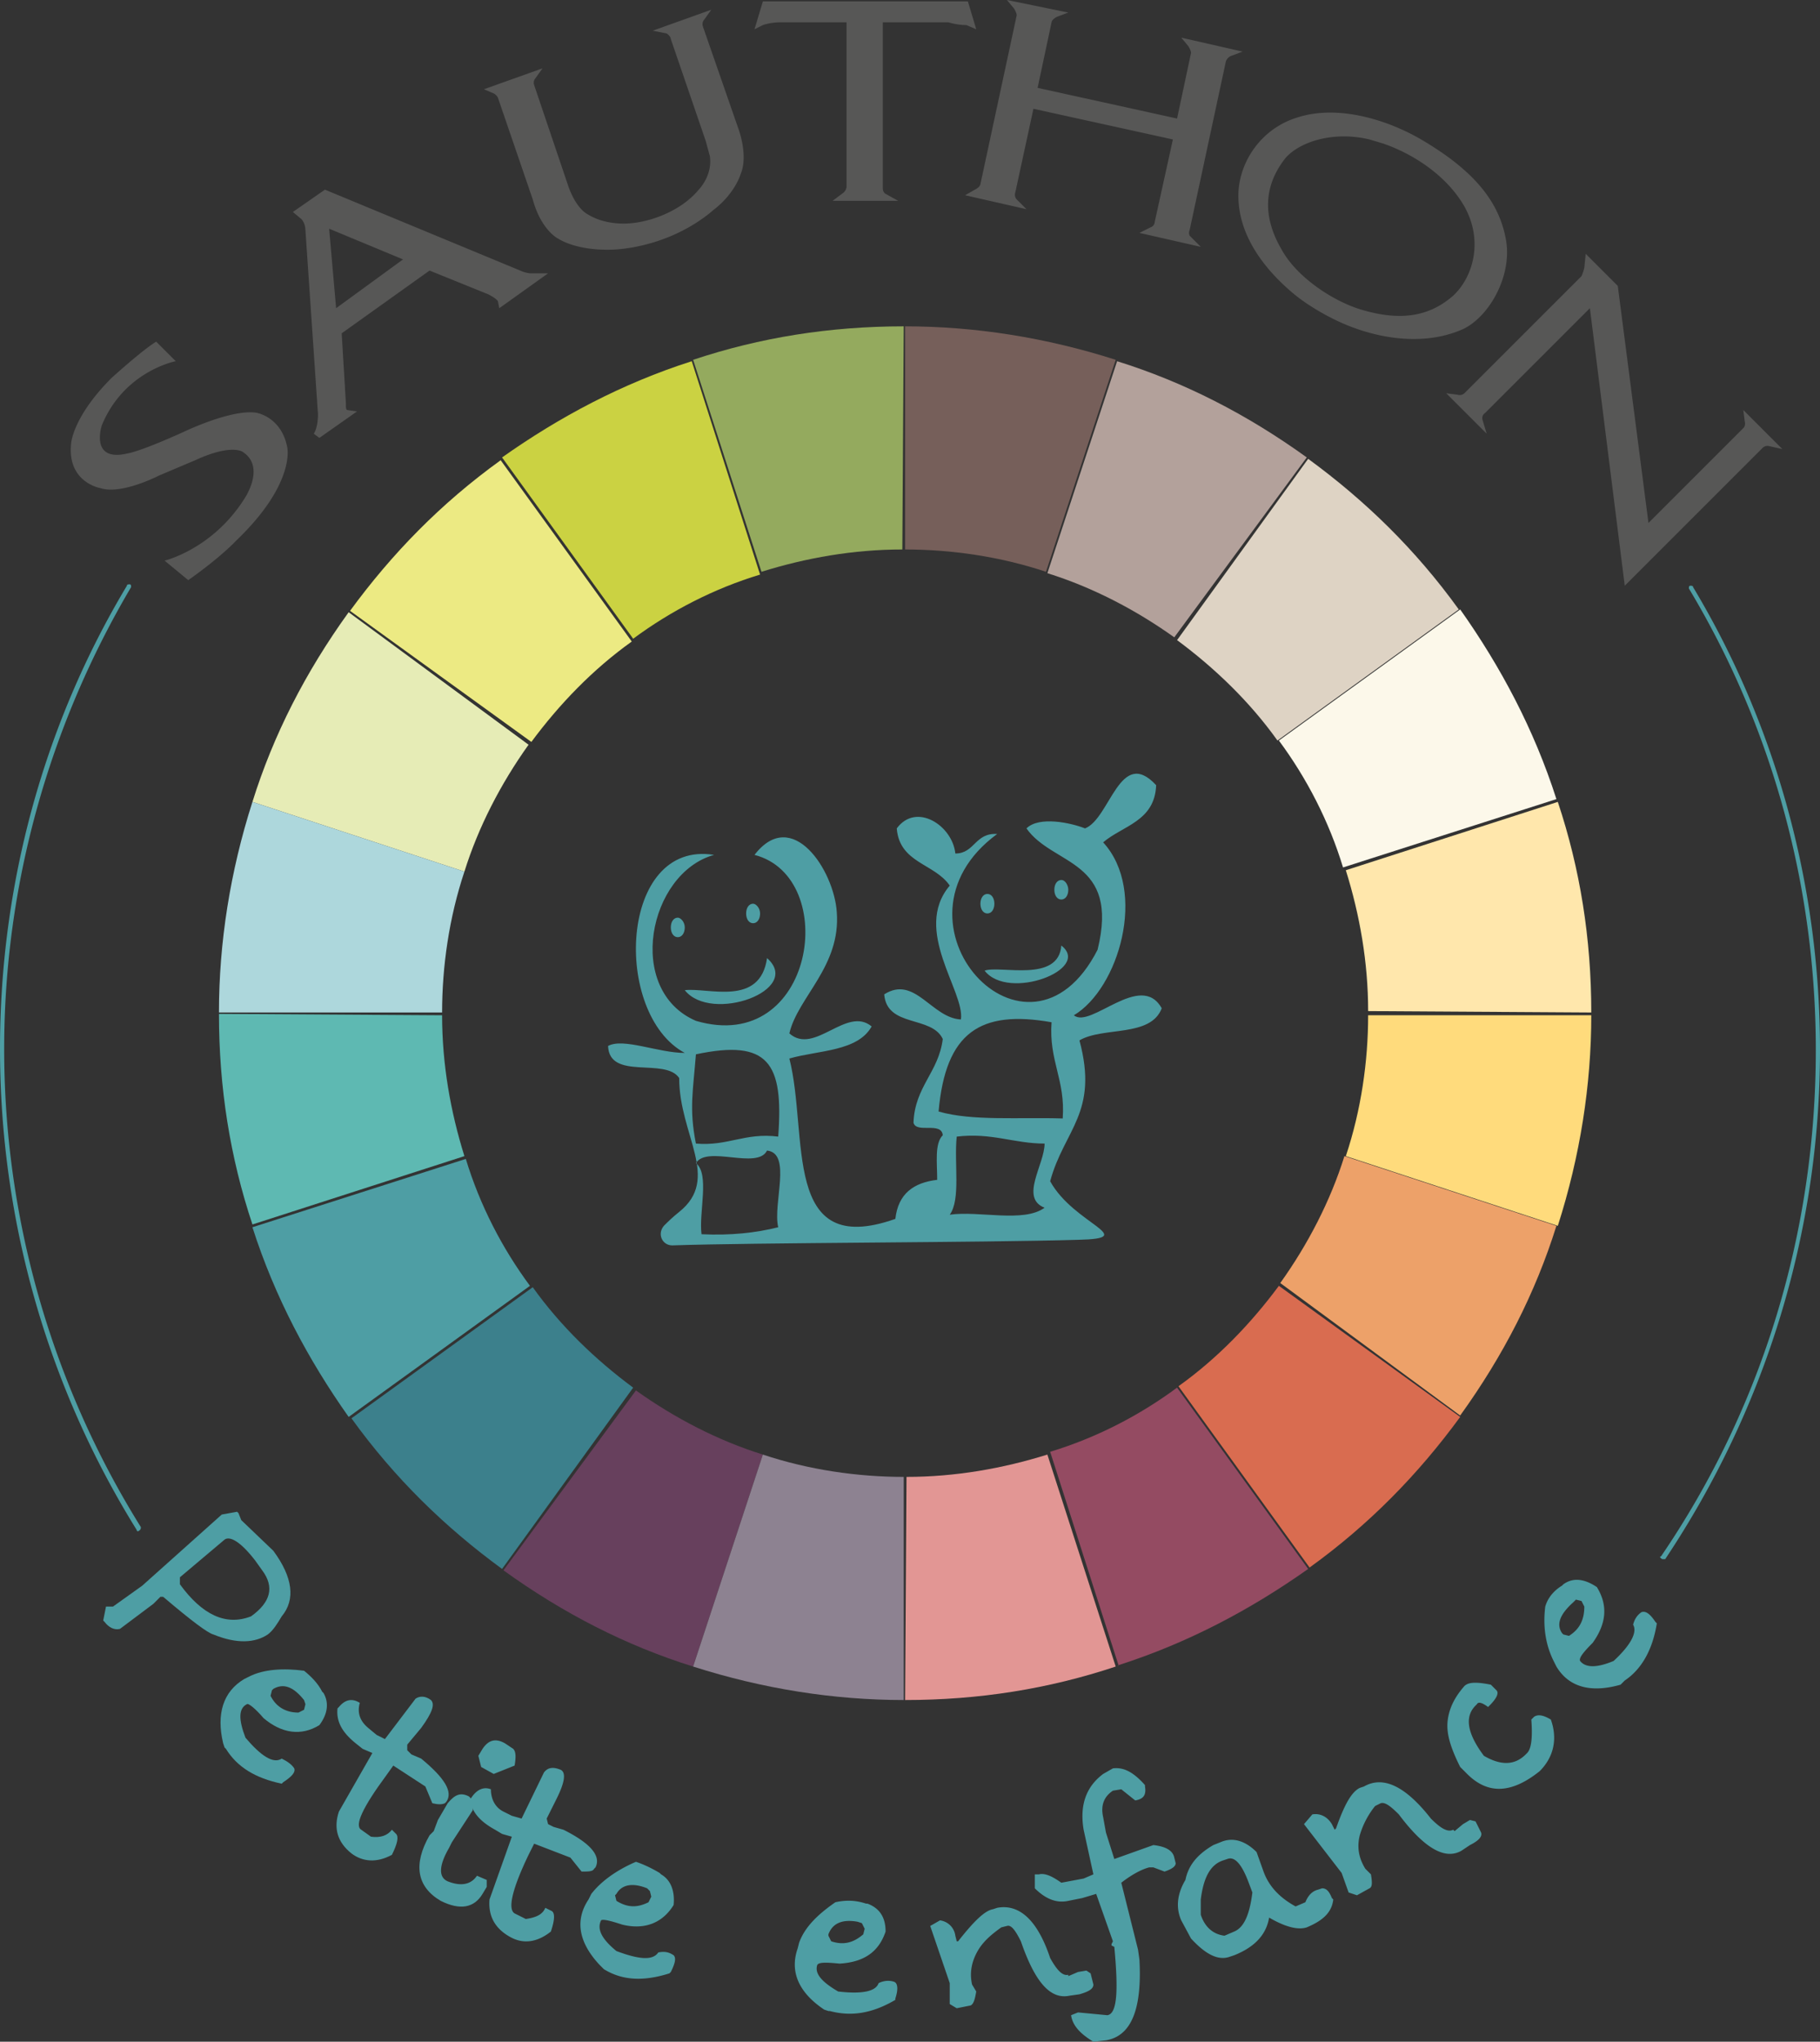 <?xml version="1.0" encoding="UTF-8" standalone="no"?>
<svg
   xmlns:dc="http://purl.org/dc/elements/1.1/"
   xmlns:cc="http://creativecommons.org/ns#"
   xmlns:rdf="http://www.w3.org/1999/02/22-rdf-syntax-ns#"
   xmlns:svg="http://www.w3.org/2000/svg"
   xmlns="http://www.w3.org/2000/svg"
   xmlns:sodipodi="http://sodipodi.sourceforge.net/DTD/sodipodi-0.dtd"
   xmlns:inkscape="http://www.inkscape.org/namespaces/inkscape"
   viewBox="0 0 130.5 146.4"
   version="1.1"
   id="svg54"
   sodipodi:docname="logo-sauthon.svg"
   width="130.5"
   height="146.4"
   inkscape:version="0.92.5 (2060ec1f9f, 2020-04-08)">
  <rect x="0" y="0" width="130.5" height="146.4" fill="#333333" stroke="none"/>
  <defs
     id="defs58" />
  <sodipodi:namedview
     pagecolor="#ffffff"
     bordercolor="#666666"
     borderopacity="1"
     objecttolerance="10"
     gridtolerance="10"
     guidetolerance="10"
     inkscape:pageopacity="0"
     inkscape:pageshadow="2"
     inkscape:window-width="2560"
     inkscape:window-height="1372"
     id="namedview56"
     showgrid="false"
     fit-margin-top="0"
     fit-margin-left="0"
     fit-margin-right="0"
     fit-margin-bottom="0"
     inkscape:zoom="3.1061369"
     inkscape:cx="111.79151"
     inkscape:cy="34.726141"
     inkscape:window-x="0"
     inkscape:window-y="0"
     inkscape:window-maximized="1"
     inkscape:current-layer="svg54" />
  <path
     d="m 55,82.5 c -0.7,1.4 -4.3,-0.4 -5.1,0.9 1,0.8 0.2,3.5 0.4,5.1 2.1,0.1 3.9,-0.1 5.5,-0.5 -0.4,-1.7 1,-5.3 -0.8,-5.5 m 13.1,4.6 c 2.1,-0.3 5.3,0.6 6.8,-0.5 -1.8,-0.7 0,-3.1 0,-4.6 -2.2,0 -3.8,-0.8 -6.3,-0.5 -0.2,1.9 0.3,4.5 -0.5,5.6 M 49.9,75.6 c -0.2,2.6 -0.5,3.9 0,6.4 2.3,0.2 3.5,-0.8 5.9,-0.5 0.4,-5.3 -0.7,-7 -5.9,-5.9 m 17.4,4.1 c 2.4,0.7 5.8,0.4 8.9,0.5 0.2,-2.8 -1,-4.1 -0.8,-6.9 -5.1,-0.9 -7.6,0.7 -8.1,6.4 M 82.9,56.3 c -0.1,2.6 -2.4,2.9 -3.8,4.1 3.2,3.5 1.1,10.5 -2.1,12.4 1.2,1 4.8,-3.2 6.3,-0.5 -0.8,2.1 -4.2,1.3 -5.9,2.3 1.4,5.2 -1.1,6.4 -2.1,10.1 1.7,3.1 6.5,4.1 2,4.2 -6.8,0.2 -23.3,0.2 -29.1,0.4 -0.7,0 -1.1,-0.8 -0.6,-1.4 0.3,-0.3 0.6,-0.6 1.1,-1 3,-2.4 0,-5.5 0,-9.6 -1,-1.5 -5,0.2 -5.1,-2.3 1.1,-0.6 3.6,0.5 5.5,0.5 -5.2,-2.8 -4.7,-15.3 2.1,-14.2 -4.7,1.3 -6.4,9.7 -1.3,11.9 8.5,2.5 10.4,-10.3 4.2,-11.9 2.7,-3.5 5.7,1.1 5.9,4.1 0.3,3.9 -2.8,6.1 -3.4,8.7 1.8,1.6 4.1,-2 5.9,-0.5 -1,1.8 -3.8,1.7 -5.9,2.3 1.4,5.5 -0.6,14.4 7.6,11.5 0.2,-1.8 1.3,-2.6 3,-2.8 0,-1.2 -0.2,-2.6 0.4,-3.2 -0.1,-1 -1.9,-0.1 -2.1,-0.9 0.1,-2.6 1.8,-3.6 2.1,-6 -0.8,-1.7 -4,-0.8 -4.2,-3.2 2.2,-1.4 3.4,1.7 5.5,1.8 0.3,-2 -3.5,-6.4 -0.8,-9.6 -1.1,-1.6 -3.6,-1.6 -3.8,-4.1 1.4,-1.9 4,-0.2 4.2,1.8 1.4,0 1.4,-1.5 3,-1.4 -8.6,6.3 2.2,18.1 7.2,8.3 1.6,-6.5 -3.2,-6 -5.1,-8.7 0.9,-0.9 3.2,-0.4 4.2,0 1.8,-0.7 2.5,-5.9 5.1,-3.1 m -6.8,11.5 c 2.2,1.7 -3.8,4 -5.5,1.8 1.1,-0.4 5.3,0.9 5.5,-1.8 M 55,68.7 c 2.6,2.3 -4,4.7 -5.9,2.3 1.7,-0.2 5.4,1.2 5.9,-2.3 m -5.9,-2.2 c 0,0.4 -0.2,0.7 -0.5,0.7 -0.3,0 -0.5,-0.3 -0.5,-0.7 0,-0.4 0.2,-0.7 0.5,-0.7 0.2,0 0.5,0.3 0.5,0.7 m 5.4,-1 c 0,0.4 -0.2,0.7 -0.5,0.7 -0.3,0 -0.5,-0.3 -0.5,-0.7 0,-0.4 0.2,-0.7 0.5,-0.7 0.2,0 0.5,0.3 0.5,0.7 m 16.8,-0.7 c 0,0.4 -0.2,0.7 -0.5,0.7 -0.3,0 -0.5,-0.3 -0.5,-0.7 0,-0.4 0.2,-0.7 0.5,-0.7 0.3,0 0.5,0.3 0.5,0.7 m 5.3,-1 c 0,0.4 -0.2,0.7 -0.5,0.7 -0.3,0 -0.5,-0.3 -0.5,-0.7 0,-0.4 0.2,-0.7 0.5,-0.7 0.3,0 0.5,0.4 0.5,0.7"
     id="path2"
     inkscape:connector-curvature="0"
     style="fill:#4e9ea4" />
  <path
     d="m 116,20.5 -2.3,-2.3 -0.1,1 c 0,0 -0.1,0.4 -0.2,0.6 l -8.4,8.4 c 0,0 -0.2,0.2 -0.5,0.1 l -0.8,-0.1 2.9,2.9 -0.3,-1 c 0,0 -0.1,-0.3 0.2,-0.5 l 7.5,-7.5 2.5,19.9 9.9,-9.9 c 0,0 0.2,-0.2 0.5,-0.1 l 0.9,0.2 -2.8,-2.8 0.1,0.8 c 0,0 0.1,0.3 -0.1,0.5 l -6.8,6.8 z M 69.2,14 l 4.4,1 -0.7,-0.7 c 0,0 -0.2,-0.2 -0.1,-0.5 l 1.3,-6 10,2.2 -1.3,5.9 c 0,0 0,0.3 -0.3,0.4 l -0.8,0.4 4.4,1 -0.8,-0.8 c 0,0 -0.1,-0.2 0,-0.4 L 87.9,4.4 c 0,0 0.1,-0.3 0.4,-0.4 l 0.8,-0.3 -4.4,-1 0.5,0.6 c 0,0 0.2,0.3 0.2,0.5 l -1,4.7 -10,-2.2 1,-4.7 c 0,0 0,-0.2 0.4,-0.4 L 76.6,0.9 72.2,0 72.7,0.6 c 0,0 0.2,0.3 0.2,0.5 l -2.6,12.1 c 0,0 0,0.2 -0.4,0.4 z m -9.5,0.4 h 4.7 l -0.9,-0.5 c 0,0 -0.2,-0.1 -0.2,-0.4 V 1.6 H 68 a 4.76,4.76 0 0 0 1.3,0.2 L 70,2.1 69.4,0.1 H 54.7 l -0.6,2 0.6,-0.3 c 0,0 0.5,-0.2 1.3,-0.2 h 4.7 v 11.8 c 0,0 0,0.2 -0.2,0.4 z m -25,-8 4.2,-1.5 -0.5,0.7 c 0,0 -0.2,0.2 -0.1,0.5 l 2.4,7.1 c 0,0 0.5,1.7 1.5,2.2 0,0 1.6,1.1 4.2,0.4 0,0 2.3,-0.5 3.7,-2.2 0,0 1,-1 0.8,-2.4 L 50.6,10.1 48.1,2.8 c 0,0 0,-0.2 -0.3,-0.4 L 46.8,2.2 51,0.7 50.5,1.4 c 0,0 -0.2,0.2 -0.1,0.5 l 2.5,7.2 c 0,0 0.8,2 0.2,3.4 0,0 -0.4,1.4 -2,2.6 0,0 -1.4,1.3 -3.7,2.1 0,0 -2.1,0.8 -4.2,0.7 0,0 -1.9,0 -3.2,-0.8 0,0 -1.2,-0.6 -1.8,-2.8 L 35.7,7 c 0,0 -0.1,-0.2 -0.3,-0.3 z m -10.6,15.7 -0.5,-5.7 5.3,2.2 z m 11.7,0 3.5,-2.5 h -1.2 c -0.4,0 -0.8,-0.2 -0.8,-0.2 l -14,-5.8 -2.3,1.6 0.6,0.5 c 0.3,0.3 0.3,0.8 0.3,0.8 l 0.9,13.2 c 0,1 -0.3,1.4 -0.3,1.4 l 0.4,0.3 2.7,-1.9 -0.7,-0.1 c -0.1,0 -0.1,-0.3 -0.1,-0.3 v -0.2 l -0.3,-5 6.3,-4.5 4.2,1.7 c 0.6,0.3 0.7,0.5 0.7,0.5 z m -24.6,2.4 1.4,1.4 c 0,0 -3.7,0.7 -5.3,4.6 0,0 -0.9,2.7 1.9,2 0,0 0.8,-0.1 3.9,-1.5 0,0 3.5,-1.7 5.3,-1.4 0,0 1.8,0.3 2.2,2.5 0,0 0.6,2.6 -3.7,6.7 0,0 -1,1.1 -3.4,2.8 l -1.7,-1.4 c 0,0 3.4,-0.8 5.7,-4.4 0,0 1.6,-2.3 -0.1,-3.4 0,0 -0.8,-0.6 -3.4,0.6 l -2.6,1.1 c 0,0 -2.7,1.4 -4.2,0.9 0,0 -2.4,-0.4 -2.1,-3.2 0,0 0.1,-1.9 2.9,-4.7 0,0 2.2,-2 3.2,-2.6 m 93,-3.3 c -1.6,1.4 -3.6,1.9 -6.6,1 -2,-0.6 -4.6,-2.3 -5.7,-4.3 -1.7,-2.9 -0.9,-5.1 0.3,-6.6 1.1,-1.2 3.5,-1.9 6,-1.3 l 1,0.3 c 2.3,0.8 4.6,2.4 5.8,4.5 1.4,2.5 0.6,5.1 -0.8,6.4 M 108,17.3 C 107.5,14.2 105.3,12 101.9,10 99.5,8.6 96,7.5 93.1,8.4 c -2.7,0.8 -4.2,3.2 -4.3,5.4 -0.1,2.8 1.6,5.3 4,7.3 1.1,0.9 2.7,1.8 4,2.3 2.3,0.9 5.4,1.4 8.1,0.2 1.9,-0.9 3.5,-3.8 3.1,-6.3"
     id="path4"
     inkscape:connector-curvature="0"
     style="fill:#575756" />
  <g
     id="g10"
     style="fill:#4e9ea4"
     transform="translate(-45.8,-34.8)">
    <path
       d="m 61.9,145.2 -3.2,2.7 v 0.5 c 1.6,2.2 3.3,3 5.1,2.3 1.4,-1 1.7,-2.1 0.8,-3.3 l -0.5,-0.7 c -1,-1.3 -1.8,-1.8 -2.2,-1.5 z m 3.5,0.8 c 1.4,1.9 1.6,3.5 0.6,4.7 -0.3,0.5 -0.6,1 -1,1.3 -0.9,0.6 -2.2,0.7 -3.9,0 -0.4,-0.1 -1.6,-1 -3.6,-2.7 h -0.2 l -0.5,0.5 -2.4,1.8 c -0.4,0.1 -0.8,-0.1 -1.1,-0.5 l -0.1,-0.1 0.2,-1 h 0.5 l 2.1,-1.5 5.7,-5.1 1.1,-0.2 0.1,0.1 0.2,0.5 z m 0,9.9 -0.1,0.1 -0.1,0.4 c 0.4,0.8 1.1,1.2 2,1.2 l 0.4,-0.2 0.1,-0.4 -0.1,-0.3 c -0.8,-1 -1.5,-1.2 -2.2,-0.8 z m 3.5,0.2 0.1,0.1 c 0.4,0.7 0.3,1.5 -0.3,2.3 -1.3,0.8 -2.7,0.6 -4,-0.5 -0.6,-0.7 -1.1,-1.1 -1.2,-1 -0.6,0.3 -0.6,1.1 -0.1,2.4 1.1,1.3 2,1.9 2.6,1.5 0.4,0.2 0.7,0.4 0.9,0.7 0.1,0.3 -0.2,0.6 -0.8,1 l -0.1,0.1 c -1.9,-0.4 -3.2,-1.2 -4,-2.5 l -0.1,-0.1 -0.1,-0.3 c -0.5,-2.1 0,-3.7 1.5,-4.6 l 0.4,-0.2 c 1,-0.5 2.4,-0.6 3.9,-0.4 0.5,0.4 1,0.9 1.3,1.5 z m 7.8,0.6 c 0.3,0.3 0.1,0.9 -0.7,2 l -1,1.2 v 0.4 l 0.3,0.3 0.7,0.3 c 1.7,1.4 2.3,2.4 1.8,3.1 l -0.1,0.1 c -0.2,0.1 -0.5,0.1 -0.9,0 l -0.5,-1.2 -2.3,-1.5 -0.5,0.7 c -1.7,2.3 -2.3,3.6 -1.8,3.9 l 0.7,0.5 c 0.7,0.1 1.2,-0.1 1.5,-0.5 l 0.3,0.3 c 0.2,0.2 0.1,0.7 -0.3,1.5 -1.1,0.6 -2.1,0.5 -2.9,-0.1 -1,-0.8 -1.3,-1.8 -0.9,-3 l 2.4,-4.2 -0.7,-0.3 -0.5,-0.4 c -1,-0.8 -1.4,-1.6 -1.3,-2.5 l 0.1,-0.1 c 0.5,-0.6 1,-0.6 1.5,-0.3 -0.2,0.7 0,1.3 0.6,1.8 l 0.6,0.5 0.6,0.3 2.2,-2.9 c 0.3,-0.2 0.7,-0.2 1.1,0.1 z m 5.3,3.1 0.6,0.4 c 0.2,0.2 0.2,0.6 0.1,1.2 l -1.5,0.6 -0.9,-0.5 -0.2,-0.8 0.3,-0.5 c 0.4,-0.6 0.9,-0.8 1.6,-0.4 z m -2.6,3.8 c 0.2,0.1 0.3,0.5 0.3,1 l -1.5,2.3 -0.2,0.4 c -0.7,1.2 -0.8,2.1 -0.1,2.4 1,0.4 1.7,0.2 2.1,-0.4 l 0.7,0.3 v 0.5 l -0.3,0.5 c -0.6,1 -1.6,1.2 -3,0.5 -1.7,-1 -2,-2.6 -0.8,-4.7 l 0.3,-0.3 0.3,-0.8 0.7,-1.2 c 0.5,-0.6 0.9,-0.8 1.5,-0.5 z"
       id="path6"
       inkscape:connector-curvature="0" />
    <path
       d="m 86,161.7 c 0.4,0.2 0.3,0.9 -0.3,2.1 l -0.7,1.4 0.1,0.4 0.4,0.2 0.7,0.2 c 2,1 2.7,1.9 2.3,2.7 l -0.1,0.1 C 88.3,169 88,169 87.5,169 l -0.8,-1 -2.6,-1 -0.4,0.8 c -1.2,2.5 -1.5,3.9 -1,4.2 l 0.8,0.4 c 0.7,-0.1 1.2,-0.3 1.4,-0.8 l 0.4,0.2 c 0.3,0.1 0.3,0.6 0,1.5 -1,0.8 -2,0.9 -2.9,0.4 -1.1,-0.6 -1.6,-1.5 -1.5,-2.7 l 1.6,-4.5 -0.7,-0.2 -0.5,-0.3 c -1.1,-0.6 -1.7,-1.3 -1.8,-2.2 l 0.1,-0.1 c 0.4,-0.6 0.9,-0.8 1.4,-0.6 0,0.7 0.3,1.3 0.9,1.6 l 0.6,0.3 0.7,0.2 1.6,-3.3 c 0.3,-0.4 0.7,-0.4 1.2,-0.2 z m 4,8.9 -0.1,0.1 0.1,0.4 c 0.8,0.5 1.5,0.5 2.3,0.1 l 0.2,-0.4 -0.1,-0.4 -0.2,-0.2 c -1,-0.4 -1.8,-0.3 -2.2,0.4 z m 3.1,-1.5 0.1,0.1 c 0.7,0.4 1,1.2 0.9,2.2 -0.8,1.3 -2.1,1.8 -3.7,1.4 -0.9,-0.3 -1.4,-0.4 -1.5,-0.3 -0.3,0.6 0,1.3 1.1,2.2 1.6,0.6 2.6,0.7 3,0.1 0.5,-0.1 0.8,0 1.1,0.2 0.2,0.2 0.1,0.6 -0.2,1.2 l -0.1,0.1 c -1.9,0.6 -3.4,0.5 -4.7,-0.3 l -0.3,-0.3 C 87.3,174.1 87,172.5 88,171 l 0.2,-0.4 c 0.7,-0.9 1.8,-1.7 3.2,-2.3 0.6,0.2 1.2,0.5 1.7,0.8 z m 12.1,4.4 v 0.1 l 0.2,0.4 c 0.9,0.3 1.6,0.1 2.3,-0.5 l 0.1,-0.4 -0.2,-0.4 -0.3,-0.1 c -1.1,-0.2 -1.8,0.1 -2.1,0.9 z m 2.7,-2.2 h 0.1 c 0.8,0.3 1.3,0.9 1.3,2 -0.5,1.5 -1.6,2.2 -3.3,2.3 -1,-0.1 -1.5,-0.1 -1.6,0.1 -0.2,0.6 0.3,1.2 1.5,1.9 1.7,0.2 2.7,0 2.9,-0.6 0.4,-0.2 0.8,-0.2 1.1,-0.1 0.3,0.1 0.3,0.6 0.1,1.2 v 0.1 c -1.7,1 -3.2,1.2 -4.7,0.8 h -0.1 l -0.3,-0.1 c -1.8,-1.2 -2.5,-2.7 -1.9,-4.4 l 0.1,-0.4 c 0.4,-1.1 1.3,-2 2.6,-2.9 0.9,-0.2 1.6,-0.1 2.2,0.1 z m 5.3,1.2 a 1.27,1.27 0 0 1 1.1,1.1 l 0.1,0.4 h 0.1 c 1.1,-1.4 1.9,-2.2 2.5,-2.3 l 0.3,-0.1 c 1.6,-0.3 2.9,0.9 3.8,3.6 0.5,0.9 0.9,1.3 1.3,1.2 v 0.1 l 0.7,-0.3 0.6,-0.1 0.3,0.2 0.2,0.8 c 0,0.3 -0.3,0.5 -1,0.7 l -0.7,0.1 c -1.4,0.3 -2.5,-1 -3.5,-3.9 -0.4,-0.8 -0.7,-1.2 -1,-1.1 l -0.4,0.1 c -0.7,0.5 -1.3,1 -1.7,1.7 -0.4,0.7 -0.6,1.5 -0.4,2.4 l 0.3,0.5 c -0.1,0.6 -0.2,0.9 -0.4,1 l -1,0.2 -0.5,-0.3 V 177 l -1.4,-4.1 z m 12.4,-10.9 c 0.8,-0.1 1.5,0.3 2.3,1.2 v 0.1 c 0.1,0.6 -0.1,0.9 -0.7,1 l -1,-0.8 -0.6,0.1 c -0.6,0.4 -0.9,1 -0.7,1.9 l 0.2,1.1 0.6,1.9 2.8,-1 c 0.9,0.1 1.4,0.4 1.5,0.9 l 0.1,0.4 c 0,0.2 -0.2,0.4 -0.8,0.6 l -0.8,-0.3 h -0.3 c -0.4,0.1 -1.1,0.4 -2,1.1 l 1.2,4.8 0.1,0.7 c 0.2,3.6 -0.6,5.5 -2.4,5.8 l -0.9,0.1 c -1,-0.6 -1.5,-1.2 -1.6,-1.9 l 0.5,-0.2 2.1,0.2 c 0.7,-0.1 0.8,-1.7 0.5,-4.9 l -0.2,-0.1 v -0.1 l 0.1,-0.2 -1.2,-3.4 -1,0.3 -1,0.2 c -0.9,0.2 -1.7,-0.2 -2.4,-0.9 v -1 h 0.3 c 0.4,-0.1 0.9,0.1 1.6,0.6 l 1.6,-0.3 0.7,-0.3 -0.7,-3.2 c -0.3,-1.8 0.2,-3.1 1.4,-4 z m 6.3,10.5 c 0.3,0.9 0.9,1.4 1.7,1.5 l 0.7,-0.3 c 0.7,-0.3 1.1,-1.2 1.3,-2.8 l -0.3,-0.8 c -0.5,-1.3 -1,-1.8 -1.5,-1.6 l -0.3,0.1 c -0.9,0.3 -1.4,1.2 -1.6,2.8 z m 0.9,-5 0.5,-0.2 c 0.9,-0.4 1.8,-0.1 2.6,0.7 l 0.5,1.4 c 0.4,1.1 1.2,1.9 2.3,2.5 l 0.7,-0.3 c 0.2,-0.5 0.5,-0.8 0.9,-0.9 l 0.3,-0.1 c 0.3,0 0.5,0.2 0.7,0.7 l 0.1,0.1 c -0.1,0.9 -0.7,1.5 -1.9,2 -0.6,0.2 -1.5,0 -2.7,-0.7 -0.2,1.2 -1,2.1 -2.5,2.7 l -0.3,0.1 c -0.8,0.3 -1.7,-0.1 -2.8,-1.3 l -0.7,-1.3 c -0.4,-0.9 -0.3,-1.9 0.3,-2.9 0.2,-1 0.8,-1.8 2,-2.5 z m 7.1,-2.2 c 0.6,-0.1 1.1,0.2 1.4,0.7 l 0.2,0.4 0.1,-0.1 c 0.6,-1.7 1.1,-2.6 1.7,-2.9 l 0.3,-0.1 c 1.4,-0.8 3,0 4.8,2.3 0.7,0.7 1.2,1 1.6,0.8 l 0.1,0.1 0.6,-0.5 0.5,-0.3 0.4,0.1 0.4,0.8 c 0.1,0.3 -0.2,0.6 -0.8,0.9 l -0.6,0.4 c -1.2,0.7 -2.7,-0.2 -4.5,-2.6 -0.6,-0.6 -1,-0.9 -1.3,-0.8 l -0.4,0.2 a 6.06,6.06 0 0 0 -1.1,2.1 c -0.2,0.8 -0.1,1.6 0.4,2.4 l 0.4,0.4 c 0.1,0.6 0.1,0.9 -0.1,1 l -0.9,0.5 -0.6,-0.2 -0.5,-1.4 -2.7,-3.5 z m 10.9,-9.2 c 0.3,-0.3 0.9,-0.3 1.9,-0.1 l 0.4,0.4 c 0.2,0.2 0,0.6 -0.5,1.1 l -0.1,0.1 c -0.4,-0.3 -0.7,-0.4 -0.8,-0.2 l -0.1,0.1 c -0.8,0.8 -0.6,2 0.6,3.6 1.2,0.7 2.2,0.7 3,-0.1 l 0.1,-0.1 c 0.3,-0.3 0.4,-1.1 0.3,-2.4 l 0.2,-0.2 c 0.3,-0.2 0.7,-0.1 1.2,0.2 0.5,1.4 0.2,2.7 -0.8,3.7 -2,1.6 -3.7,1.7 -5.2,0.2 l -0.5,-0.5 c -0.7,-1.4 -1,-2.4 -0.9,-3.3 0.1,-0.9 0.5,-1.7 1.2,-2.5 z m 7,-3.8 0.1,0.1 0.4,0.1 c 0.8,-0.5 1.1,-1.2 1.1,-2.1 l -0.2,-0.4 -0.4,-0.1 -0.2,0.2 c -1,0.9 -1.2,1.6 -0.8,2.2 z m 0,-3.4 0.1,-0.1 c 0.7,-0.5 1.5,-0.4 2.4,0.2 0.8,1.3 0.7,2.6 -0.3,4 -0.7,0.7 -1,1.1 -0.9,1.3 0.4,0.5 1.2,0.5 2.4,0 1.3,-1.2 1.7,-2.1 1.4,-2.6 0.1,-0.4 0.3,-0.7 0.6,-0.9 0.3,-0.1 0.6,0.1 1,0.7 l 0.1,0.1 c -0.3,1.9 -1.1,3.3 -2.3,4.1 l -0.3,0.3 c -2.1,0.6 -3.7,0.2 -4.6,-1.3 l -0.2,-0.4 c -0.5,-1 -0.8,-2.3 -0.6,-3.9 0.2,-0.7 0.7,-1.2 1.2,-1.5 z"
       id="path8"
       inkscape:connector-curvature="0" />
  </g>
  <path
     d="m 64.8,23.4 c -5.3,0 -10.3,0.8 -15.1,2.4 L 54.6,41 c 3.2,-1 6.6,-1.6 10.1,-1.6 l 0.1,-16 c 0.1,0.1 0,0 0,0"
     id="path12"
     inkscape:connector-curvature="0"
     style="fill:#94aa5e" />
  <path
     d="m 49.6,25.9 c -5,1.6 -9.5,4 -13.6,6.9 l 9.4,13 c 2.7,-2 5.8,-3.6 9.1,-4.6 L 49.6,25.9"
     id="path14"
     inkscape:connector-curvature="0"
     style="fill:#cbd242" />
  <path
     d="m 35.9,33 c -4.3,3.1 -7.8,6.7 -10.8,10.8 l 13,9.4 c 2,-2.7 4.4,-5.2 7.2,-7.2 L 35.9,33 c 0,-0.1 0,-0.1 0,0"
     id="path16"
     inkscape:connector-curvature="0"
     style="fill:#ecea83" />
  <path
     d="m 25,43.9 c -3.1,4.3 -5.4,8.8 -6.9,13.6 l 15.2,5 c 1,-3.2 2.6,-6.3 4.6,-9.1 L 25,43.9 c 0,-0.1 0,-0.1 0,0"
     id="path18"
     inkscape:connector-curvature="0"
     style="fill:#e6ecb6" />
  <path
     d="m 18.1,57.5 c -1.6,5 -2.4,10.1 -2.4,15.1 h 16 c 0,-3.3 0.5,-6.8 1.6,-10.1 l -15.2,-5"
     id="path20"
     inkscape:connector-curvature="0"
     style="fill:#add7dc" />
  <path
     d="m 114.1,72.6 c 0,-5.3 -0.8,-10.3 -2.4,-15.1 l -15.2,4.9 c 1,3.2 1.6,6.6 1.6,10.1 l 16,0.1"
     id="path22"
     inkscape:connector-curvature="0"
     style="fill:#ffe7ac" />
  <path
     d="m 111.6,57.3 c -1.6,-5 -4,-9.5 -6.9,-13.6 l -13,9.4 c 2,2.7 3.6,5.8 4.6,9.1 l 15.3,-4.9 c 0,0.1 0,0.1 0,0"
     id="path24"
     inkscape:connector-curvature="0"
     style="fill:#fcf8ea" />
  <path
     d="M 104.6,43.7 C 101.5,39.4 97.9,35.9 93.8,32.9 l -9.4,13 c 2.7,2 5.2,4.4 7.2,7.2 l 13,-9.4"
     id="path26"
     inkscape:connector-curvature="0"
     style="fill:#ded3c4" />
  <path
     d="M 93.7,32.8 C 89.4,29.7 84.9,27.4 80.1,25.9 l -5,15.2 c 3.2,1 6.3,2.6 9.1,4.6 l 9.5,-12.9"
     id="path28"
     inkscape:connector-curvature="0"
     style="fill:#b3a19b" />
  <path
     d="M 80,25.8 C 75,24.2 69.9,23.4 64.9,23.4 v 16 c 3.3,0 6.8,0.5 10.1,1.6 l 5,-15.2"
     id="path30"
     inkscape:connector-curvature="0"
     style="fill:#765f5a" />
  <path
     d="m 64.9,121.9 c 5.3,0 10.3,-0.8 15.1,-2.4 l -4.9,-15.2 c -3.2,1 -6.6,1.6 -10.1,1.6 l -0.1,16"
     id="path32"
     inkscape:connector-curvature="0"
     style="fill:#e29694" />
  <path
     d="m 80.2,119.4 c 5,-1.6 9.5,-4 13.6,-6.9 l -9.4,-13 c -2.7,2 -5.8,3.6 -9.1,4.6 l 4.9,15.3 c -0.1,0.1 0,0.1 0,0"
     id="path34"
     inkscape:connector-curvature="0"
     style="fill:#944b62" />
  <path
     d="m 93.9,112.4 c 4.3,-3.1 7.8,-6.7 10.8,-10.8 l -13,-9.4 c -2,2.7 -4.4,5.2 -7.2,7.2 l 9.4,13 c -0.1,0 0,0 0,0"
     id="path36"
     inkscape:connector-curvature="0"
     style="fill:#d96c50" />
  <path
     d="m 104.7,101.5 c 3.1,-4.3 5.4,-8.8 6.9,-13.6 l -15.2,-5 c -1,3.2 -2.6,6.3 -4.6,9.1 l 12.9,9.5"
     id="path38"
     inkscape:connector-curvature="0"
     style="fill:#eda169" />
  <path
     d="m 111.7,87.9 c 1.6,-5 2.4,-10.1 2.4,-15.1 h -16 c 0,3.3 -0.5,6.8 -1.6,10.1 l 15.2,5"
     id="path40"
     inkscape:connector-curvature="0"
     style="fill:#ffdb7c" />
  <path
     d="m 15.7,72.7 c 0,5.3 0.8,10.3 2.4,15.1 l 15.2,-4.9 c -1,-3.2 -1.6,-6.6 -1.6,-10.1 l -16,-0.1"
     id="path42"
     inkscape:connector-curvature="0"
     style="fill:#5eb9b2" />
  <path
     d="m 18.1,88 c 1.6,5 4,9.5 6.9,13.6 L 38,92.2 C 36,89.5 34.4,86.4 33.4,83.1 L 18.1,88"
     id="path44"
     inkscape:connector-curvature="0"
     style="fill:#4e9ea4" />
  <path
     d="m 25.2,101.7 c 3.1,4.3 6.7,7.8 10.8,10.8 l 9.4,-13 c -2.7,-2 -5.2,-4.4 -7.2,-7.2 l -13,9.4"
     id="path46"
     inkscape:connector-curvature="0"
     style="fill:#3c808c" />
  <path
     d="m 36.1,112.6 c 4.3,3.1 8.8,5.4 13.6,6.9 l 5,-15.2 c -3.2,-1 -6.3,-2.6 -9.1,-4.6 l -9.5,12.9 c -0.1,0 0,0 0,0"
     id="path48"
     inkscape:connector-curvature="0"
     style="fill:#67405d" />
  <path
     d="m 49.7,119.5 c 5,1.6 10.1,2.4 15.1,2.4 v -16 c -3.3,0 -6.8,-0.5 -10.1,-1.6 l -5,15.2"
     id="path50"
     inkscape:connector-curvature="0"
     style="fill:#8d8291" />
  <path
     d="m 119.2,111.8 c -0.1,0 -0.1,0 0,0 -0.2,-0.1 -0.2,-0.2 -0.1,-0.2 7.3,-10.7 11.1,-23.3 11.1,-36.3 0,-11.7 -3.1,-23.1 -9.1,-33.1 0,-0.1 0,-0.2 0.1,-0.2 0.1,0 0.2,0 0.2,0.1 6,10 9.1,21.5 9.1,33.2 0,13.1 -3.9,25.7 -11.1,36.5 z m -109.3,-2 c 0,0 -0.1,0 -0.1,-0.1 C 3.4,99.4 0,87.5 0,75.2 0,63.5 3.1,52 9.1,42 c 0,-0.1 0.1,-0.1 0.2,-0.1 0.1,0 0.1,0.1 0.1,0.2 -5.9,10 -9.1,21.4 -9.1,33.1 a 64.79,64.79 0 0 0 9.8,34.3 c 0,0.1 0,0.2 -0.2,0.3 z"
     id="path52"
     inkscape:connector-curvature="0"
     style="fill:#4e9ea4" />
</svg>

